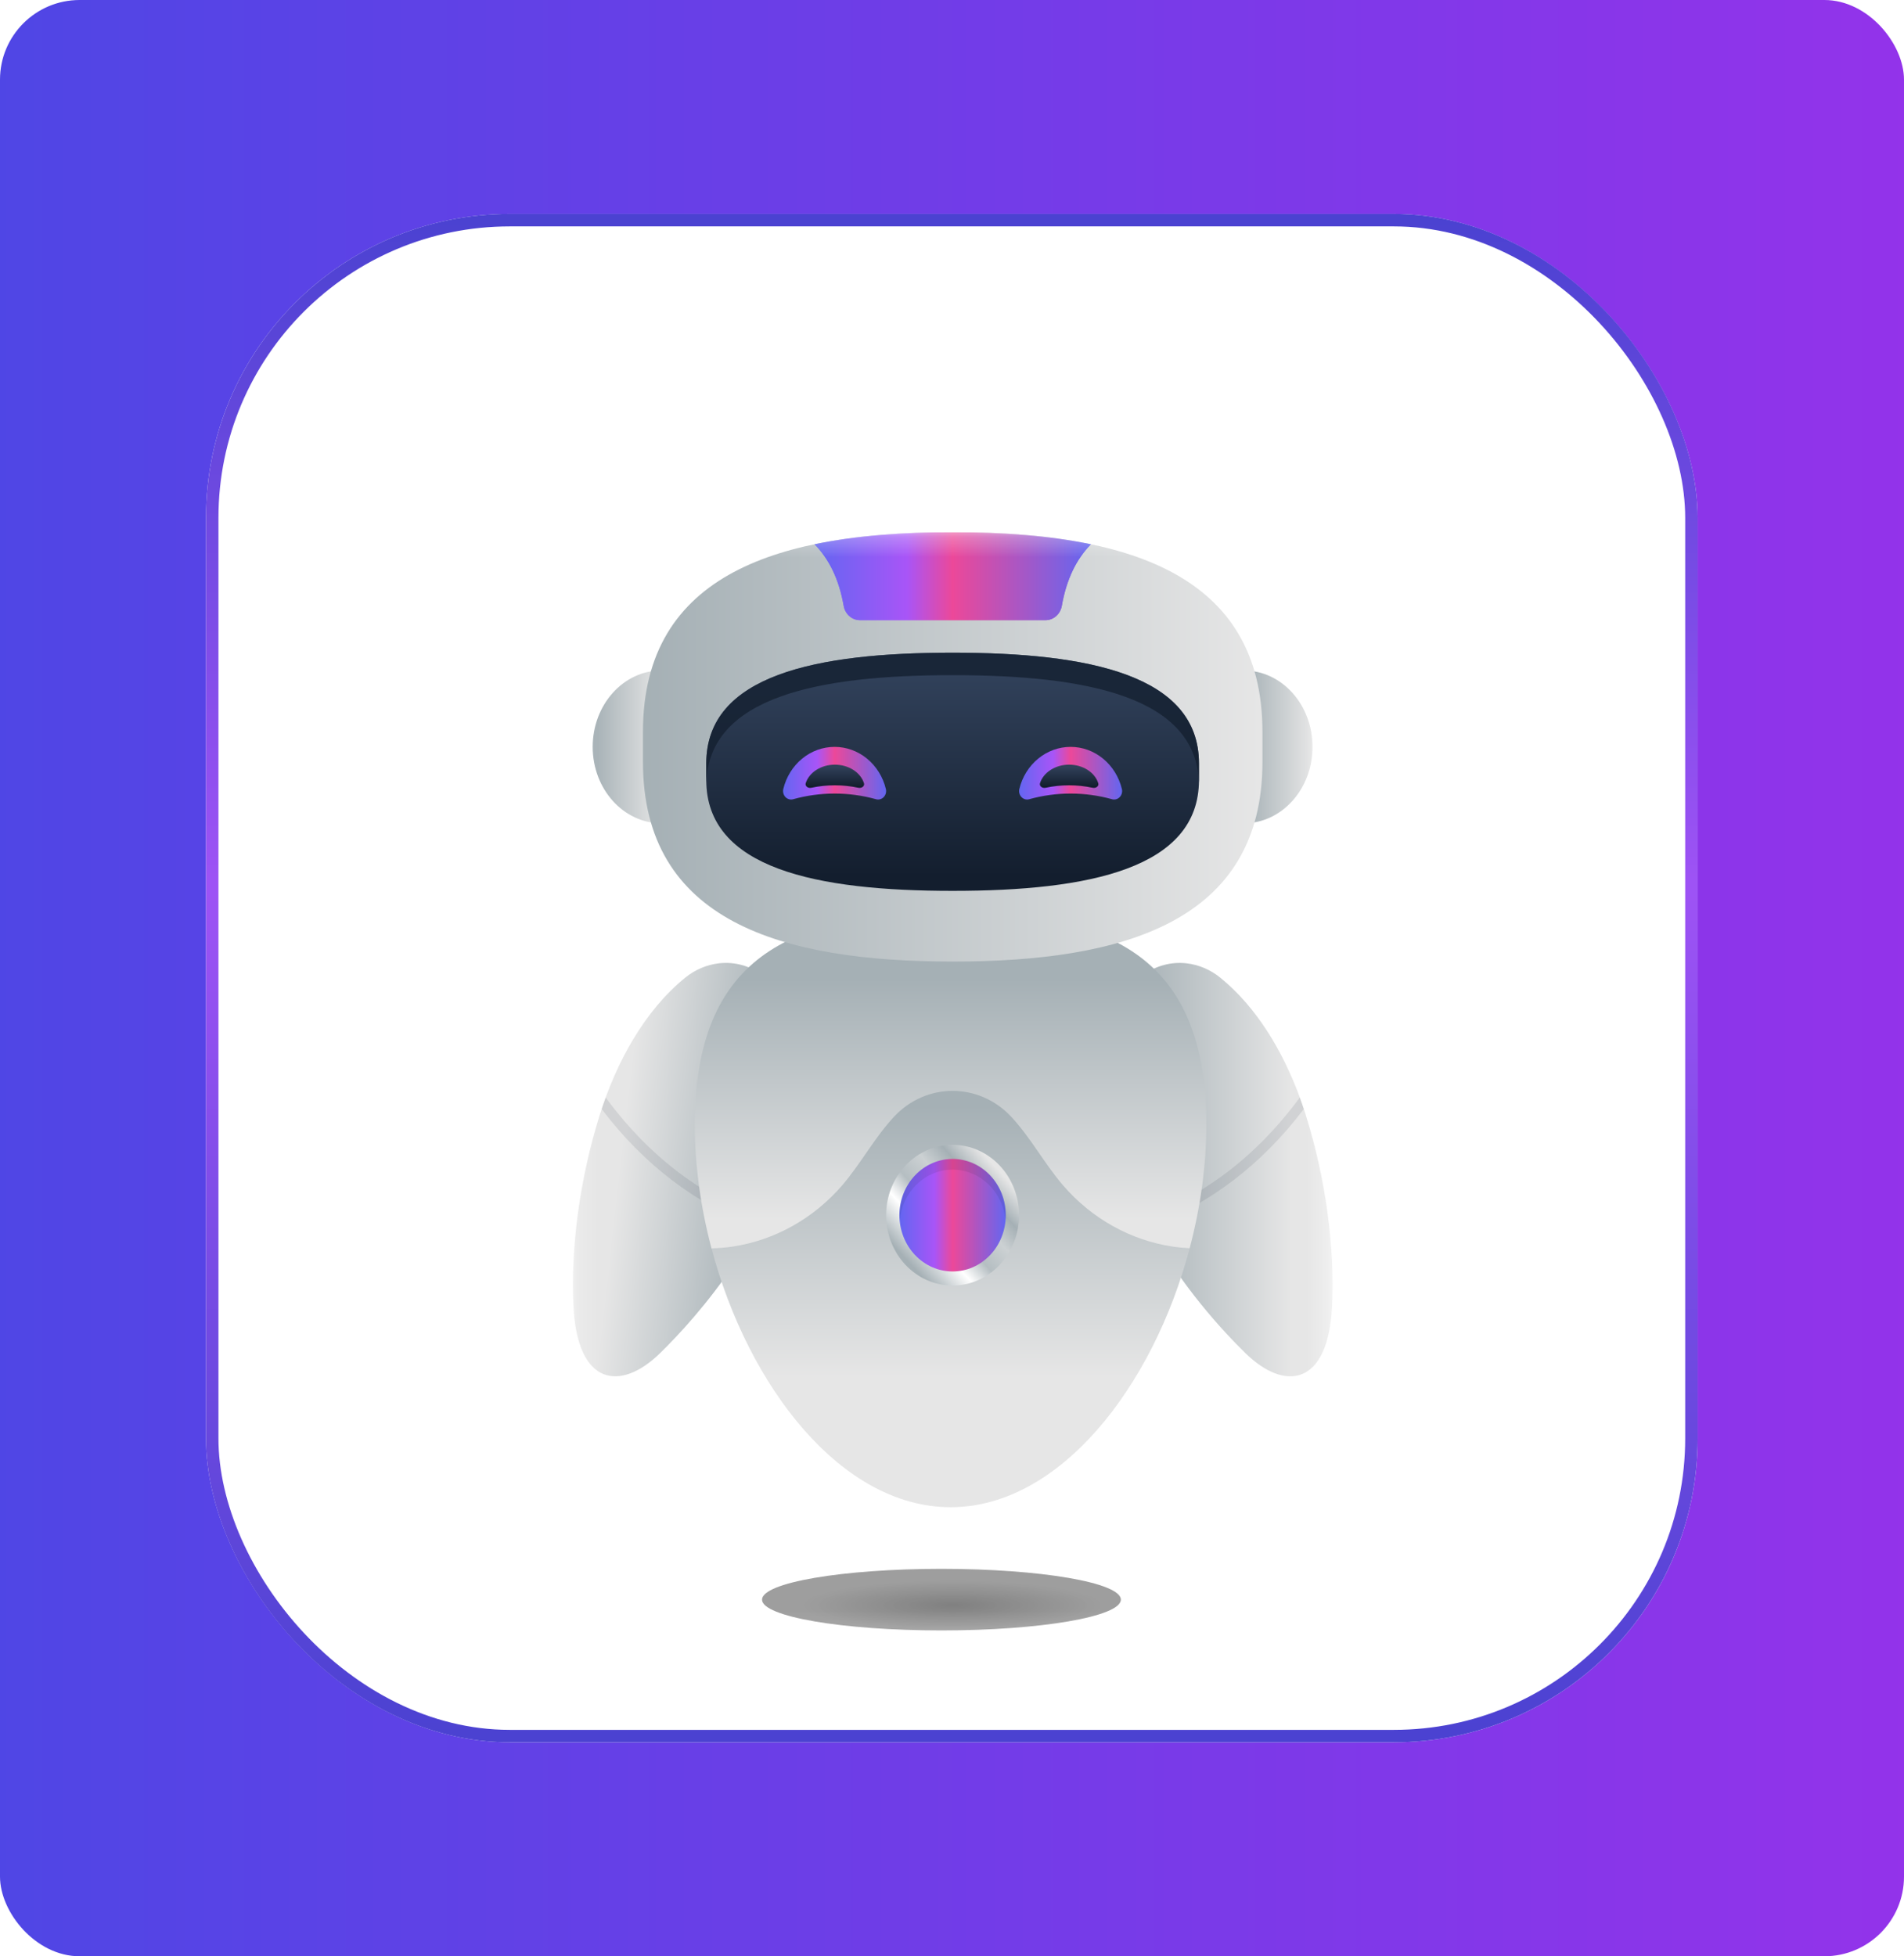 <svg xmlns="http://www.w3.org/2000/svg" xmlns:xlink="http://www.w3.org/1999/xlink" fill="none" version="1.1" width="93.994" height="96.563" viewBox="0 0 93.994 96.563"><defs><linearGradient x1="0" y1="0.5" x2="1" y2="0.5" id="master_svg0_89_24448"><stop offset="0%" stop-color="#4F46E5" stop-opacity="1"/><stop offset="100%" stop-color="#9333EA" stop-opacity="1"/></linearGradient><linearGradient x1="0.5" y1="0" x2="0.5" y2="1" id="master_svg1_53_03747"><stop offset="0%" stop-color="#4B42D1" stop-opacity="1"/><stop offset="43.836%" stop-color="#9E53F5" stop-opacity="1"/><stop offset="100%" stop-color="#4B42D1" stop-opacity="1"/></linearGradient><clipPath id="master_svg2_215_81792"><rect x="28.197" y="26.27" width="37.598" height="54.713" rx="0"/></clipPath><mask id="master_svg3_215_81794" style="mask-type:alpha" maskUnits="objectBoundingBox"><g><g transform="matrix(-1,0,0,1,131.39,0)"><rect x="65.695" y="26.27" width="37.499" height="54.639" rx="0" fill="#FFFFFF" fill-opacity="1" style="mix-blend-mode:passthrough"/></g></g></mask><linearGradient x1="0.209" y1="0.481" x2="0.808" y2="0.607" id="master_svg4_38_20427"><stop offset="0%" stop-color="#E6E6E6" stop-opacity="1"/><stop offset="100%" stop-color="#A5B0B5" stop-opacity="1"/></linearGradient><linearGradient x1="0.814" y1="0.5" x2="0.131" y2="0.5" id="master_svg5_38_20454"><stop offset="0%" stop-color="#E6E6E6" stop-opacity="1"/><stop offset="100%" stop-color="#A5B0B5" stop-opacity="1"/></linearGradient><linearGradient x1="0.5" y1="0.675" x2="0.5" y2="0.145" id="master_svg6_38_20446"><stop offset="0%" stop-color="#E6E6E6" stop-opacity="1"/><stop offset="100%" stop-color="#A5B0B5" stop-opacity="1"/></linearGradient><linearGradient x1="0.5" y1="0.693" x2="0.5" y2="0.058" id="master_svg7_38_20421"><stop offset="0%" stop-color="#E6E6E6" stop-opacity="1"/><stop offset="100%" stop-color="#A5B0B5" stop-opacity="1"/></linearGradient><linearGradient x1="1" y1="0.5" x2="-3.552713678800501e-15" y2="0.5" id="master_svg8_38_20459"><stop offset="0%" stop-color="#E6E6E6" stop-opacity="1"/><stop offset="100%" stop-color="#A5B0B5" stop-opacity="1"/></linearGradient><linearGradient x1="1" y1="0.5" x2="5.551115123125783e-17" y2="0.5" id="master_svg9_38_20463"><stop offset="0%" stop-color="#E6E6E6" stop-opacity="1"/><stop offset="100%" stop-color="#A5B0B5" stop-opacity="1"/></linearGradient><linearGradient x1="1" y1="0.5" x2="-0" y2="0.5" id="master_svga_38_20430"><stop offset="0%" stop-color="#E6E6E6" stop-opacity="1"/><stop offset="100%" stop-color="#A5B0B5" stop-opacity="1"/></linearGradient><linearGradient x1="0.5" y1="0.113" x2="0.5" y2="0.939" id="master_svgb_38_20451"><stop offset="0%" stop-color="#304059" stop-opacity="1"/><stop offset="100%" stop-color="#131E2E" stop-opacity="1"/></linearGradient><linearGradient x1="0" y1="0.5" x2="1" y2="0.5" id="master_svgc_38_09523"><stop offset="0%" stop-color="#6366F1" stop-opacity="1"/><stop offset="33.333%" stop-color="#A855F7" stop-opacity="1"/><stop offset="50%" stop-color="#EC4899" stop-opacity="1"/><stop offset="100%" stop-color="#6366F1" stop-opacity="1"/></linearGradient><linearGradient x1="0" y1="0.5" x2="1" y2="0.5" id="master_svgd_38_09523"><stop offset="0%" stop-color="#6366F1" stop-opacity="1"/><stop offset="33.333%" stop-color="#A855F7" stop-opacity="1"/><stop offset="50%" stop-color="#EC4899" stop-opacity="1"/><stop offset="100%" stop-color="#6366F1" stop-opacity="1"/></linearGradient><linearGradient x1="0.5" y1="0.113" x2="0.5" y2="0.939" id="master_svge_38_20437"><stop offset="0%" stop-color="#304059" stop-opacity="1"/><stop offset="100%" stop-color="#131E2E" stop-opacity="1"/></linearGradient><linearGradient x1="0.5" y1="0.113" x2="0.5" y2="0.939" id="master_svgf_38_20418"><stop offset="0%" stop-color="#304059" stop-opacity="1"/><stop offset="100%" stop-color="#131E2E" stop-opacity="1"/></linearGradient><linearGradient x1="0" y1="0.5" x2="1" y2="0.5" id="master_svgg_38_09523"><stop offset="0%" stop-color="#6366F1" stop-opacity="1"/><stop offset="33.333%" stop-color="#A855F7" stop-opacity="1"/><stop offset="50%" stop-color="#EC4899" stop-opacity="1"/><stop offset="100%" stop-color="#6366F1" stop-opacity="1"/></linearGradient><linearGradient x1="0" y1="0.5" x2="1" y2="0.5" id="master_svgh_38_09523"><stop offset="0%" stop-color="#6366F1" stop-opacity="1"/><stop offset="33.333%" stop-color="#A855F7" stop-opacity="1"/><stop offset="50%" stop-color="#EC4899" stop-opacity="1"/><stop offset="100%" stop-color="#6366F1" stop-opacity="1"/></linearGradient><linearGradient x1="0.842" y1="0.177" x2="0.163" y2="0.828" id="master_svgi_38_20424"><stop offset="0%" stop-color="#E6E6E6" stop-opacity="1"/><stop offset="20%" stop-color="#A5B0B5" stop-opacity="1"/><stop offset="37%" stop-color="#CCD1D3" stop-opacity="1"/><stop offset="57%" stop-color="#B5BEC2" stop-opacity="1"/><stop offset="74%" stop-color="#FFFFFF" stop-opacity="1"/><stop offset="100%" stop-color="#A5B0B5" stop-opacity="1"/></linearGradient><linearGradient x1="0" y1="0.5" x2="1" y2="0.5" id="master_svgj_38_09523"><stop offset="0%" stop-color="#6366F1" stop-opacity="1"/><stop offset="33.333%" stop-color="#A855F7" stop-opacity="1"/><stop offset="50%" stop-color="#EC4899" stop-opacity="1"/><stop offset="100%" stop-color="#6366F1" stop-opacity="1"/></linearGradient><radialGradient cx="0" cy="0" r="1" gradientUnits="userSpaceOnUse" id="master_svgk_38_20467" gradientTransform="translate(47.027 79.246) rotate(180) scale(7.99 1.331)"><stop offset="0%" stop-color="#000000" stop-opacity="0.3"/><stop offset="92%" stop-color="#000000" stop-opacity="0"/></radialGradient><filter id="master_svgl_215_81818" filterUnits="objectBoundingBox" color-interpolation-filters="sRGB" x="-0.064" y="-0.37" width="1.127" height="1.74"><feFlood flood-opacity="0" result="BackgroundImageFix"/><feBlend mode="normal" in="SourceGraphic" in2="BackgroundImageFix" result="shape"/><feGaussianBlur stdDeviation="0.281" result="effect1_foregroundBlur"/></filter></defs><g><g><rect x="0" y="0" width="93.994" height="96.564" rx="3.932" fill="url(#master_svg0_89_24448)" fill-opacity="1" style="mix-blend-mode:passthrough"/><rect x="0" y="0" width="93.994" height="96.564" rx="3.932" fill="#000000" fill-opacity="0" style="mix-blend-mode:passthrough"/><rect x="0" y="0" width="93.994" height="96.564" rx="3.932" fill="#000000" fill-opacity="0.001" style="mix-blend-mode:passthrough"/></g><g><rect x="10.17" y="10.562" width="73.636" height="75.44" rx="14.997" fill="#FFFFFF" fill-opacity="1" style="mix-blend-mode:passthrough"/><rect x="10.477" y="10.868" width="73.022" height="74.827" rx="14.69" stroke="url(#master_svg1_53_03747)" fill-opacity="0" fill="none" stroke-width="0.614"/></g><g><g clip-path="url(#master_svg2_215_81792)"><g mask="url(#master_svg3_215_81794)"><g><g><path d="M39.422,54.764C38.517,60.451,34.384,65.038,32.58,66.798C30.622,68.708,28.509,68.385,28.312,64.515C28.159,61.526,28.644,58.125,29.592,55.084C30.422,52.419,31.827,49.885,33.818,48.266C34.305,47.867,34.887,47.619,35.499,47.549C37.035,47.378,38.463,48.396,39.006,50.053C39.488,51.526,39.673,53.191,39.422,54.764Z" fill="url(#master_svg4_38_20427)" fill-opacity="1" style="mix-blend-mode:passthrough"/></g><g><path d="M54.647,54.764C54.955,56.701,55.638,58.511,56.476,60.125C56.556,60.279,56.637,60.431,56.72,60.581C58.312,63.481,60.358,65.695,61.489,66.799C63.446,68.709,65.56,68.386,65.757,64.516C65.909,61.528,65.425,58.126,64.477,55.085C64.442,54.971,64.405,54.857,64.366,54.742C64.304,54.552,64.238,54.363,64.168,54.174C63.317,51.851,62.014,49.701,60.252,48.268C59.765,47.869,59.183,47.62,58.571,47.55C57.035,47.379,55.607,48.397,55.064,50.054C54.581,51.527,54.396,53.191,54.647,54.764Z" fill="url(#master_svg5_38_20454)" fill-opacity="1" style="mix-blend-mode:passthrough"/></g><g style="opacity:0.1;"><path d="M56.473,60.125C56.552,60.279,56.634,60.431,56.717,60.582C59.734,59.427,62.294,57.474,64.364,54.743C64.301,54.552,64.235,54.363,64.166,54.175C63.016,55.74,61.704,57.057,60.249,58.105C59.077,58.947,57.808,59.626,56.473,60.125Z" fill="#131E2E" fill-opacity="1" style="mix-blend-mode:passthrough"/></g><g style="opacity:0.1;"><path d="M37.593,60.125C37.514,60.279,37.432,60.431,37.349,60.582C34.332,59.427,31.772,57.474,29.702,54.743C29.765,54.552,29.831,54.363,29.9,54.175C31.05,55.739,32.362,57.057,33.816,58.106C34.988,58.947,36.258,59.626,37.593,60.125Z" fill="#131E2E" fill-opacity="1" style="mix-blend-mode:passthrough"/></g><g><path d="M34.3,55.499C34.3,57.53,34.591,59.613,35.123,61.62C41.417,67.463,51.271,67.257,58.73,61.613C59.262,59.609,59.552,57.528,59.552,55.499C59.552,46.551,53.899,45.083,46.926,45.083C39.953,45.083,34.3,46.551,34.3,55.499Z" fill="url(#master_svg6_38_20446)" fill-opacity="1" style="mix-blend-mode:passthrough"/></g><g><path d="M35.124,61.62C36.935,68.451,41.537,74.398,46.928,74.398C52.319,74.398,56.922,68.448,58.731,61.614C58.456,61.601,58.182,61.576,57.908,61.536C55.819,61.227,53.897,60.155,52.474,58.505C51.564,57.442,50.887,56.169,49.939,55.144L49.915,55.119C48.326,53.422,45.728,53.422,44.139,55.119L44.115,55.144C43.167,56.169,42.49,57.442,41.58,58.505C40.157,60.155,38.236,61.227,36.146,61.536C35.807,61.585,35.466,61.613,35.124,61.62Z" fill="url(#master_svg7_38_20421)" fill-opacity="1" style="mix-blend-mode:passthrough"/></g><g><path d="M61.405,40.638C63.276,40.638,64.795,38.95,64.795,36.867C64.795,34.784,63.277,33.096,61.405,33.096L61.405,40.638Z" fill="url(#master_svg8_38_20459)" fill-opacity="1" style="mix-blend-mode:passthrough"/></g><g><path d="M32.648,40.638C30.778,40.638,29.259,38.95,29.259,36.867C29.259,34.784,30.776,33.096,32.648,33.096L32.648,40.638Z" fill="url(#master_svg9_38_20463)" fill-opacity="1" style="mix-blend-mode:passthrough"/></g><g><path d="M31.74,37.606C31.74,45.49,38.587,47.464,47.032,47.464C55.478,47.464,62.323,45.49,62.323,37.606L62.323,36.128C62.323,28.244,55.477,26.269,47.031,26.269C38.586,26.269,31.74,28.244,31.74,36.127L31.74,37.606Z" fill="url(#master_svga_38_20430)" fill-opacity="1" style="mix-blend-mode:passthrough"/></g><g><path d="M34.866,38.506C34.866,42.878,40.311,43.974,47.027,43.974C53.744,43.974,59.189,42.878,59.189,38.506L59.189,37.685C59.189,33.313,53.744,32.218,47.027,32.218C40.311,32.218,34.866,33.313,34.866,37.685L34.866,38.506Z" fill="url(#master_svgb_38_20451)" fill-opacity="1" style="mix-blend-mode:passthrough"/></g><g><path d="M50.321,38.943C50.304,39.014,50.304,39.088,50.323,39.159C50.341,39.229,50.377,39.293,50.426,39.344C50.475,39.395,50.536,39.432,50.602,39.451C50.669,39.47,50.739,39.47,50.806,39.451C52.147,39.078,53.557,39.078,54.898,39.451C54.965,39.47,55.035,39.47,55.102,39.451C55.168,39.432,55.229,39.396,55.278,39.344C55.327,39.293,55.363,39.229,55.381,39.159C55.4,39.088,55.401,39.014,55.383,38.943C55.239,38.349,54.912,37.823,54.454,37.447C53.995,37.071,53.432,36.867,52.852,36.867C52.272,36.867,51.709,37.071,51.251,37.447C50.793,37.823,50.465,38.349,50.321,38.943Z" fill="url(#master_svgc_38_09523)" fill-opacity="1" style="mix-blend-mode:passthrough"/><path d="M50.321,38.943C50.304,39.014,50.304,39.088,50.323,39.159C50.341,39.229,50.377,39.293,50.426,39.344C50.475,39.395,50.536,39.432,50.602,39.451C50.669,39.47,50.739,39.47,50.806,39.451C52.147,39.078,53.557,39.078,54.898,39.451C54.965,39.47,55.035,39.47,55.102,39.451C55.168,39.432,55.229,39.396,55.278,39.344C55.327,39.293,55.363,39.229,55.381,39.159C55.4,39.088,55.401,39.014,55.383,38.943C55.239,38.349,54.912,37.823,54.454,37.447C53.995,37.071,53.432,36.867,52.852,36.867C52.272,36.867,51.709,37.071,51.251,37.447C50.793,37.823,50.465,38.349,50.321,38.943Z" fill="#000000" fill-opacity="0" style="mix-blend-mode:passthrough"/></g><g><path d="M43.732,38.943C43.749,39.014,43.748,39.088,43.73,39.159C43.711,39.229,43.676,39.293,43.627,39.344C43.578,39.396,43.517,39.432,43.45,39.451C43.384,39.47,43.314,39.47,43.247,39.451C41.905,39.078,40.496,39.078,39.154,39.451C39.088,39.47,39.018,39.47,38.951,39.451C38.884,39.432,38.823,39.395,38.774,39.344C38.725,39.293,38.69,39.229,38.672,39.159C38.653,39.088,38.652,39.014,38.669,38.943C38.814,38.349,39.141,37.823,39.599,37.447C40.058,37.071,40.621,36.867,41.201,36.867C41.781,36.867,42.344,37.071,42.802,37.447C43.26,37.823,43.588,38.349,43.732,38.943Z" fill="url(#master_svgd_38_09523)" fill-opacity="1" style="mix-blend-mode:passthrough"/><path d="M43.732,38.943C43.749,39.014,43.748,39.088,43.73,39.159C43.711,39.229,43.676,39.293,43.627,39.344C43.578,39.396,43.517,39.432,43.45,39.451C43.384,39.47,43.314,39.47,43.247,39.451C41.905,39.078,40.496,39.078,39.154,39.451C39.088,39.47,39.018,39.47,38.951,39.451C38.884,39.432,38.823,39.395,38.774,39.344C38.725,39.293,38.69,39.229,38.672,39.159C38.653,39.088,38.652,39.014,38.669,38.943C38.814,38.349,39.141,37.823,39.599,37.447C40.058,37.071,40.621,36.867,41.201,36.867C41.781,36.867,42.344,37.071,42.802,37.447C43.26,37.823,43.588,38.349,43.732,38.943Z" fill="#000000" fill-opacity="0" style="mix-blend-mode:passthrough"/></g><g><path d="M42.652,38.662C42.662,38.693,42.662,38.726,42.651,38.757C42.641,38.788,42.62,38.816,42.593,38.839C42.565,38.862,42.53,38.878,42.492,38.886C42.454,38.894,42.415,38.894,42.377,38.886C41.614,38.722,40.813,38.722,40.05,38.886C40.012,38.894,39.972,38.894,39.935,38.886C39.897,38.878,39.862,38.862,39.834,38.839C39.806,38.816,39.786,38.788,39.776,38.757C39.765,38.726,39.765,38.693,39.774,38.662C39.857,38.4,40.043,38.167,40.303,38.001C40.564,37.835,40.884,37.745,41.213,37.745C41.543,37.745,41.863,37.835,42.124,38.001C42.384,38.167,42.57,38.4,42.652,38.662Z" fill="url(#master_svge_38_20437)" fill-opacity="1" style="mix-blend-mode:passthrough"/></g><g><path d="M54.218,38.662C54.228,38.693,54.227,38.726,54.217,38.757C54.206,38.788,54.186,38.816,54.158,38.839C54.13,38.862,54.096,38.878,54.058,38.886C54.02,38.894,53.98,38.894,53.942,38.886C53.179,38.722,52.378,38.722,51.616,38.886C51.578,38.894,51.538,38.894,51.5,38.886C51.462,38.878,51.427,38.862,51.4,38.839C51.372,38.816,51.352,38.788,51.341,38.757C51.331,38.726,51.33,38.693,51.34,38.662C51.422,38.4,51.608,38.167,51.869,38.001C52.129,37.835,52.449,37.745,52.779,37.745C53.108,37.745,53.429,37.835,53.689,38.001C53.95,38.167,54.136,38.4,54.218,38.662Z" fill="url(#master_svgf_38_20418)" fill-opacity="1" style="mix-blend-mode:passthrough"/></g><g style="opacity:0.76;"><path d="M34.866,37.685L34.866,38.505C34.866,38.554,34.866,38.602,34.869,38.651C34.988,34.398,40.386,33.327,47.027,33.327C53.669,33.327,59.066,34.398,59.186,38.651C59.188,38.602,59.189,38.554,59.189,38.505L59.189,37.685C59.189,33.312,53.744,32.218,47.027,32.218C40.311,32.218,34.866,33.312,34.866,37.685Z" fill="#131E2E" fill-opacity="1" style="mix-blend-mode:passthrough"/></g><g><path d="M40.213,26.865C40.943,27.609,41.425,28.615,41.651,29.909C41.686,30.107,41.786,30.286,41.933,30.414C42.08,30.543,42.265,30.613,42.456,30.612L51.612,30.612C51.803,30.613,51.987,30.543,52.135,30.414C52.282,30.286,52.381,30.107,52.417,29.909C52.642,28.615,53.125,27.609,53.855,26.865C51.801,26.437,49.485,26.269,47.034,26.269C44.583,26.269,42.266,26.437,40.213,26.865Z" fill="url(#master_svgg_38_09523)" fill-opacity="1" style="mix-blend-mode:passthrough"/><path d="M40.213,26.865C40.943,27.609,41.425,28.615,41.651,29.909C41.686,30.107,41.786,30.286,41.933,30.414C42.08,30.543,42.265,30.613,42.456,30.612L51.612,30.612C51.803,30.613,51.987,30.543,52.135,30.414C52.282,30.286,52.381,30.107,52.417,29.909C52.642,28.615,53.125,27.609,53.855,26.865C51.801,26.437,49.485,26.269,47.034,26.269C44.583,26.269,42.266,26.437,40.213,26.865Z" fill="#000000" fill-opacity="0" style="mix-blend-mode:passthrough"/></g><g><path d="M40.213,26.865C40.943,27.609,41.425,28.615,41.651,29.909C41.686,30.107,41.786,30.286,41.933,30.415C42.08,30.543,42.265,30.613,42.456,30.612L51.612,30.612C51.803,30.613,51.987,30.543,52.135,30.415C52.282,30.286,52.381,30.107,52.417,29.909C52.642,28.615,53.125,27.609,53.855,26.865C52.87,27.484,52.295,28.01,52.083,29.225C52.049,29.411,51.956,29.579,51.818,29.7C51.68,29.82,51.506,29.886,51.328,29.885L42.738,29.885C42.559,29.886,42.386,29.82,42.248,29.7C42.11,29.579,42.016,29.411,41.983,29.225C41.772,28.01,41.175,27.195,40.213,26.865Z" fill="url(#master_svgh_38_09523)" fill-opacity="1" style="mix-blend-mode:passthrough"/><path d="M40.213,26.865C40.943,27.609,41.425,28.615,41.651,29.909C41.686,30.107,41.786,30.286,41.933,30.415C42.08,30.543,42.265,30.613,42.456,30.612L51.612,30.612C51.803,30.613,51.987,30.543,52.135,30.415C52.282,30.286,52.381,30.107,52.417,29.909C52.642,28.615,53.125,27.609,53.855,26.865C52.87,27.484,52.295,28.01,52.083,29.225C52.049,29.411,51.956,29.579,51.818,29.7C51.68,29.82,51.506,29.886,51.328,29.885L42.738,29.885C42.559,29.886,42.386,29.82,42.248,29.7C42.11,29.579,42.016,29.411,41.983,29.225C41.772,28.01,41.175,27.195,40.213,26.865Z" fill="#000000" fill-opacity="0" style="mix-blend-mode:passthrough"/></g><g><path d="M50.308,59.984Q50.308,60.154,50.292,60.324Q50.276,60.494,50.245,60.661Q50.213,60.829,50.166,60.992Q50.12,61.155,50.058,61.313Q49.996,61.47,49.92,61.621Q49.844,61.771,49.755,61.913Q49.665,62.055,49.563,62.187Q49.46,62.319,49.346,62.44Q49.232,62.56,49.108,62.668Q48.983,62.777,48.849,62.871Q48.715,62.966,48.573,63.047Q48.431,63.127,48.282,63.192Q48.133,63.258,47.979,63.307Q47.824,63.357,47.666,63.39Q47.508,63.423,47.348,63.44Q47.187,63.457,47.026,63.457Q46.865,63.457,46.704,63.44Q46.544,63.423,46.386,63.39Q46.228,63.357,46.073,63.307Q45.919,63.258,45.77,63.192Q45.621,63.127,45.479,63.047Q45.337,62.966,45.203,62.871Q45.069,62.777,44.944,62.668Q44.819,62.56,44.705,62.44Q44.591,62.319,44.489,62.187Q44.387,62.055,44.297,61.913Q44.208,61.771,44.132,61.621Q44.056,61.47,43.994,61.313Q43.932,61.155,43.885,60.992Q43.839,60.829,43.807,60.661Q43.776,60.494,43.76,60.324Q43.744,60.154,43.744,59.984Q43.744,59.813,43.76,59.643Q43.776,59.474,43.807,59.306Q43.839,59.139,43.885,58.976Q43.932,58.812,43.994,58.655Q44.056,58.497,44.132,58.347Q44.208,58.196,44.297,58.054Q44.387,57.913,44.489,57.781Q44.591,57.649,44.705,57.528Q44.819,57.407,44.944,57.299Q45.069,57.191,45.203,57.096Q45.337,57.001,45.479,56.921Q45.621,56.841,45.77,56.775Q45.919,56.71,46.073,56.66Q46.228,56.611,46.386,56.578Q46.544,56.544,46.704,56.528Q46.865,56.511,47.026,56.511Q47.187,56.511,47.348,56.528Q47.508,56.544,47.666,56.578Q47.824,56.611,47.979,56.66Q48.133,56.71,48.282,56.775Q48.431,56.841,48.573,56.921Q48.715,57.001,48.849,57.096Q48.983,57.191,49.108,57.299Q49.232,57.407,49.346,57.528Q49.46,57.649,49.563,57.781Q49.665,57.913,49.755,58.054Q49.844,58.196,49.92,58.347Q49.996,58.497,50.058,58.655Q50.12,58.812,50.166,58.976Q50.213,59.139,50.245,59.306Q50.276,59.474,50.292,59.643Q50.308,59.813,50.308,59.984Z" fill="url(#master_svgi_38_20424)" fill-opacity="1" style="mix-blend-mode:passthrough"/></g><g><path d="M49.651,59.984Q49.651,60.12,49.638,60.256Q49.625,60.392,49.6,60.526Q49.575,60.66,49.538,60.79Q49.5,60.921,49.451,61.047Q49.402,61.173,49.341,61.293Q49.28,61.414,49.208,61.527Q49.137,61.641,49.055,61.746Q48.973,61.851,48.882,61.948Q48.791,62.044,48.691,62.131Q48.591,62.218,48.484,62.293Q48.377,62.369,48.263,62.434Q48.15,62.498,48.03,62.55Q47.911,62.602,47.788,62.642Q47.665,62.681,47.538,62.708Q47.412,62.735,47.283,62.748Q47.155,62.761,47.026,62.761Q46.897,62.761,46.769,62.748Q46.64,62.735,46.514,62.708Q46.387,62.681,46.264,62.642Q46.141,62.602,46.022,62.55Q45.902,62.498,45.789,62.434Q45.675,62.369,45.568,62.293Q45.461,62.218,45.361,62.131Q45.261,62.044,45.17,61.948Q45.079,61.851,44.997,61.746Q44.915,61.641,44.844,61.527Q44.772,61.414,44.711,61.293Q44.65,61.173,44.601,61.047Q44.552,60.921,44.514,60.79Q44.477,60.66,44.452,60.526Q44.427,60.392,44.414,60.256Q44.401,60.12,44.401,59.984Q44.401,59.848,44.414,59.712Q44.427,59.576,44.452,59.442Q44.477,59.308,44.514,59.178Q44.552,59.047,44.601,58.921Q44.65,58.795,44.711,58.675Q44.772,58.554,44.844,58.441Q44.915,58.327,44.997,58.222Q45.079,58.117,45.17,58.02Q45.261,57.924,45.361,57.837Q45.461,57.75,45.568,57.675Q45.675,57.599,45.789,57.534Q45.902,57.47,46.022,57.418Q46.141,57.366,46.264,57.326Q46.387,57.287,46.514,57.26Q46.64,57.233,46.769,57.22Q46.897,57.207,47.026,57.207Q47.155,57.207,47.283,57.22Q47.412,57.233,47.538,57.26Q47.665,57.287,47.788,57.326Q47.911,57.366,48.03,57.418Q48.15,57.47,48.263,57.534Q48.377,57.599,48.484,57.675Q48.591,57.75,48.691,57.837Q48.791,57.924,48.882,58.02Q48.973,58.117,49.055,58.222Q49.137,58.327,49.208,58.441Q49.28,58.554,49.341,58.675Q49.402,58.795,49.451,58.921Q49.5,59.047,49.538,59.178Q49.575,59.308,49.6,59.442Q49.625,59.576,49.638,59.712Q49.651,59.848,49.651,59.984Z" fill="url(#master_svgj_38_09523)" fill-opacity="1" style="mix-blend-mode:passthrough"/><path d="M49.651,59.984Q49.651,60.12,49.638,60.256Q49.625,60.392,49.6,60.526Q49.575,60.66,49.538,60.79Q49.5,60.921,49.451,61.047Q49.402,61.173,49.341,61.293Q49.28,61.414,49.208,61.527Q49.137,61.641,49.055,61.746Q48.973,61.851,48.882,61.948Q48.791,62.044,48.691,62.131Q48.591,62.218,48.484,62.293Q48.377,62.369,48.263,62.434Q48.15,62.498,48.03,62.55Q47.911,62.602,47.788,62.642Q47.665,62.681,47.538,62.708Q47.412,62.735,47.283,62.748Q47.155,62.761,47.026,62.761Q46.897,62.761,46.769,62.748Q46.64,62.735,46.514,62.708Q46.387,62.681,46.264,62.642Q46.141,62.602,46.022,62.55Q45.902,62.498,45.789,62.434Q45.675,62.369,45.568,62.293Q45.461,62.218,45.361,62.131Q45.261,62.044,45.17,61.948Q45.079,61.851,44.997,61.746Q44.915,61.641,44.844,61.527Q44.772,61.414,44.711,61.293Q44.65,61.173,44.601,61.047Q44.552,60.921,44.514,60.79Q44.477,60.66,44.452,60.526Q44.427,60.392,44.414,60.256Q44.401,60.12,44.401,59.984Q44.401,59.848,44.414,59.712Q44.427,59.576,44.452,59.442Q44.477,59.308,44.514,59.178Q44.552,59.047,44.601,58.921Q44.65,58.795,44.711,58.675Q44.772,58.554,44.844,58.441Q44.915,58.327,44.997,58.222Q45.079,58.117,45.17,58.02Q45.261,57.924,45.361,57.837Q45.461,57.75,45.568,57.675Q45.675,57.599,45.789,57.534Q45.902,57.47,46.022,57.418Q46.141,57.366,46.264,57.326Q46.387,57.287,46.514,57.26Q46.64,57.233,46.769,57.22Q46.897,57.207,47.026,57.207Q47.155,57.207,47.283,57.22Q47.412,57.233,47.538,57.26Q47.665,57.287,47.788,57.326Q47.911,57.366,48.03,57.418Q48.15,57.47,48.263,57.534Q48.377,57.599,48.484,57.675Q48.591,57.75,48.691,57.837Q48.791,57.924,48.882,58.02Q48.973,58.117,49.055,58.222Q49.137,58.327,49.208,58.441Q49.28,58.554,49.341,58.675Q49.402,58.795,49.451,58.921Q49.5,59.047,49.538,59.178Q49.575,59.308,49.6,59.442Q49.625,59.576,49.638,59.712Q49.651,59.848,49.651,59.984Z" fill="#000000" fill-opacity="0" style="mix-blend-mode:passthrough"/></g><g style="opacity:0.1;"><path d="M44.401,59.984C44.401,60.073,44.405,60.161,44.413,60.248C44.475,59.56,44.777,58.921,45.26,58.456C45.744,57.991,46.373,57.734,47.026,57.734C47.679,57.734,48.309,57.991,48.792,58.456C49.275,58.921,49.577,59.56,49.639,60.248C49.647,60.161,49.651,60.073,49.651,59.984C49.651,59.247,49.374,58.541,48.882,58.02C48.39,57.499,47.722,57.207,47.026,57.207C46.33,57.207,45.662,57.499,45.17,58.02C44.678,58.541,44.401,59.247,44.401,59.984Z" fill="#131E2E" fill-opacity="1" style="mix-blend-mode:passthrough"/></g><g style="opacity:0.63;"><path d="M55.394,79.289Q55.394,79.329,55.383,79.369Q55.373,79.408,55.353,79.448Q55.333,79.487,55.303,79.527Q55.273,79.566,55.233,79.605Q55.193,79.644,55.143,79.683Q55.093,79.721,55.033,79.759Q54.974,79.797,54.904,79.835Q54.835,79.872,54.757,79.909Q54.678,79.945,54.59,79.981Q54.502,80.017,54.406,80.052Q54.309,80.087,54.203,80.121Q54.098,80.156,53.983,80.189Q53.869,80.222,53.747,80.254Q53.625,80.285,53.494,80.316Q53.364,80.347,53.226,80.376Q53.088,80.406,52.943,80.434Q52.798,80.462,52.646,80.489Q52.493,80.515,52.335,80.541Q52.176,80.566,52.011,80.589Q51.846,80.613,51.675,80.635Q51.504,80.657,51.328,80.678Q51.152,80.698,50.971,80.717Q50.79,80.736,50.604,80.753Q50.418,80.77,50.229,80.785Q50.039,80.8,49.845,80.813Q49.652,80.827,49.456,80.838Q49.259,80.85,49.06,80.86Q48.861,80.869,48.659,80.877Q48.458,80.885,48.254,80.89Q48.051,80.896,47.847,80.9Q47.642,80.904,47.437,80.906Q47.232,80.908,47.027,80.908Q46.821,80.908,46.616,80.906Q46.411,80.904,46.207,80.9Q46.002,80.896,45.799,80.89Q45.596,80.885,45.395,80.877Q45.193,80.869,44.994,80.86Q44.795,80.85,44.598,80.838Q44.402,80.827,44.208,80.813Q44.015,80.8,43.825,80.785Q43.635,80.77,43.45,80.753Q43.264,80.736,43.083,80.717Q42.902,80.698,42.725,80.678Q42.549,80.657,42.379,80.635Q42.208,80.613,42.043,80.589Q41.878,80.566,41.719,80.541Q41.56,80.515,41.408,80.489Q41.256,80.462,41.111,80.434Q40.965,80.406,40.827,80.376Q40.69,80.347,40.559,80.316Q40.429,80.285,40.307,80.254Q40.184,80.222,40.07,80.189Q39.956,80.156,39.85,80.121Q39.745,80.087,39.648,80.052Q39.551,80.017,39.463,79.981Q39.376,79.945,39.297,79.909Q39.218,79.872,39.149,79.835Q39.08,79.797,39.02,79.759Q38.961,79.721,38.911,79.683Q38.861,79.644,38.821,79.605Q38.781,79.566,38.751,79.527Q38.721,79.487,38.7,79.448Q38.68,79.408,38.67,79.369Q38.66,79.329,38.66,79.289Q38.66,79.249,38.67,79.21Q38.68,79.17,38.7,79.131Q38.721,79.091,38.751,79.052Q38.781,79.012,38.821,78.973Q38.861,78.934,38.911,78.896Q38.961,78.857,39.02,78.819Q39.08,78.781,39.149,78.744Q39.218,78.706,39.297,78.67Q39.376,78.633,39.463,78.597Q39.551,78.561,39.648,78.526Q39.745,78.491,39.85,78.457Q39.956,78.423,40.07,78.39Q40.184,78.357,40.307,78.325Q40.429,78.293,40.559,78.262Q40.69,78.232,40.827,78.202Q40.965,78.173,41.111,78.145Q41.256,78.116,41.408,78.09Q41.56,78.063,41.719,78.038Q41.878,78.013,42.043,77.989Q42.208,77.965,42.379,77.943Q42.549,77.921,42.725,77.901Q42.902,77.88,43.083,77.862Q43.264,77.843,43.45,77.826Q43.635,77.809,43.825,77.794Q44.015,77.778,44.208,77.765Q44.402,77.752,44.598,77.74Q44.795,77.729,44.994,77.719Q45.193,77.709,45.395,77.701Q45.596,77.694,45.799,77.688Q46.002,77.682,46.207,77.678Q46.411,77.674,46.616,77.672Q46.821,77.67,47.027,77.67Q47.232,77.67,47.437,77.672Q47.642,77.674,47.847,77.678Q48.051,77.682,48.254,77.688Q48.458,77.694,48.659,77.701Q48.861,77.709,49.06,77.719Q49.259,77.729,49.456,77.74Q49.652,77.752,49.845,77.765Q50.039,77.778,50.229,77.794Q50.418,77.809,50.604,77.826Q50.79,77.843,50.971,77.862Q51.152,77.88,51.328,77.901Q51.504,77.921,51.675,77.943Q51.846,77.965,52.011,77.989Q52.176,78.013,52.335,78.038Q52.493,78.063,52.646,78.09Q52.798,78.116,52.943,78.145Q53.088,78.173,53.226,78.202Q53.364,78.232,53.494,78.262Q53.625,78.293,53.747,78.325Q53.869,78.357,53.983,78.39Q54.098,78.423,54.203,78.457Q54.309,78.491,54.406,78.526Q54.502,78.561,54.59,78.597Q54.678,78.633,54.757,78.67Q54.835,78.706,54.904,78.744Q54.974,78.781,55.033,78.819Q55.093,78.857,55.143,78.896Q55.193,78.934,55.233,78.973Q55.273,79.012,55.303,79.052Q55.333,79.091,55.353,79.131Q55.373,79.17,55.383,79.21Q55.394,79.249,55.394,79.289Z" fill="url(#master_svgk_38_20467)" fill-opacity="1" style="mix-blend-mode:passthrough"/></g><g filter="url(#master_svgl_215_81818)"><g><ellipse cx="46.476" cy="78.96" rx="8.857" ry="1.52" fill="#000000" fill-opacity="0.38" style="mix-blend-mode:passthrough"/></g></g></g></g></g></g></g></svg>